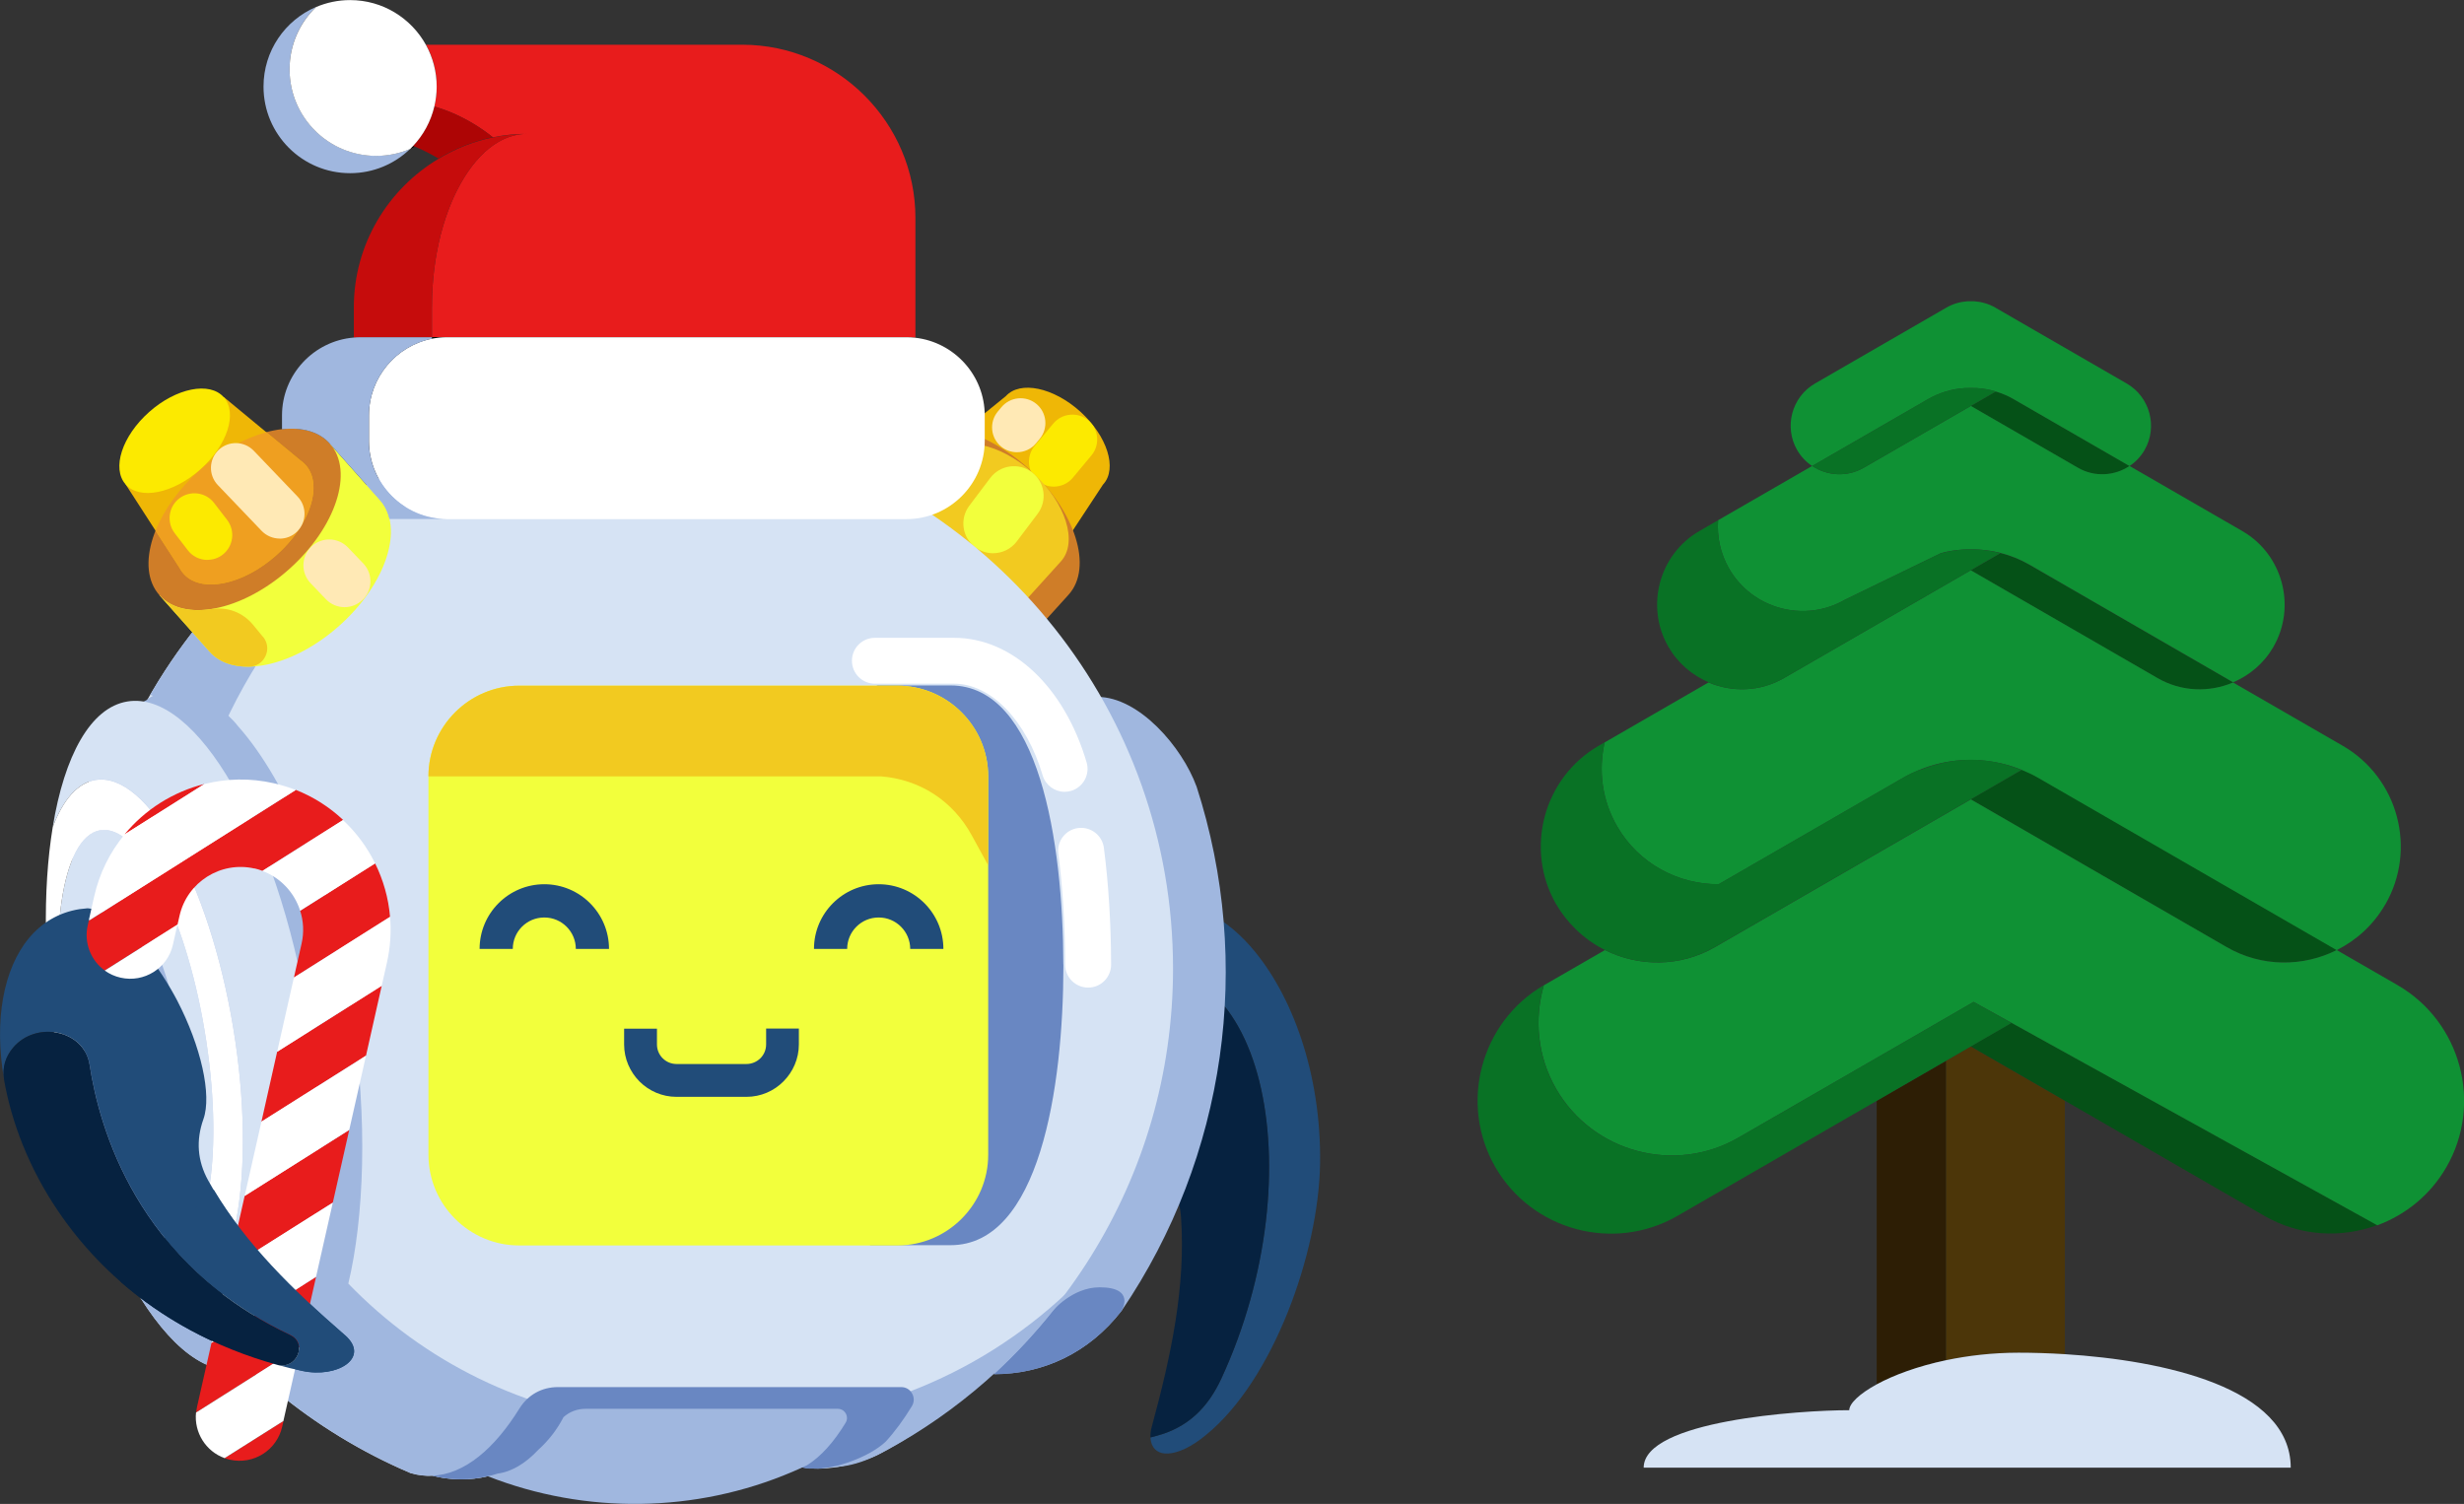 <?xml version="1.0" encoding="UTF-8"?> <svg xmlns="http://www.w3.org/2000/svg" id="Layer_2" data-name="Layer 2" viewBox="0 0 283.7 173.16"><rect x="0" y="0" width="283.7" height="173.16" fill="#333333" stroke="none"/> <defs> <style> .cls-1, .cls-2, .cls-3, .cls-4, .cls-5, .cls-6, .cls-7, .cls-8, .cls-9 { fill-rule: evenodd; } .cls-1, .cls-2, .cls-3, .cls-4, .cls-5, .cls-6, .cls-7, .cls-8, .cls-9, .cls-10, .cls-11, .cls-12, .cls-13, .cls-14, .cls-15, .cls-16, .cls-17, .cls-18, .cls-19, .cls-20, .cls-21, .cls-22, .cls-23, .cls-24, .cls-25, .cls-26, .cls-27, .cls-28 { stroke-width: 0px; } .cls-1, .cls-28 { fill: #6987c2; } .cls-2, .cls-17 { fill: #214c79; } .cls-3 { fill: #cf7d28; } .cls-4, .cls-25 { fill: #fcea00; } .cls-5, .cls-26 { fill: #f2ff3c; } .cls-6 { fill: #f2ca20; } .cls-7, .cls-21 { fill: #a0b7df; } .cls-8 { fill: #efb706; } .cls-9 { fill: #ef9f20; } .cls-11 { fill: #4c3609; } .cls-12 { fill: #7a96cd; } .cls-13 { fill: #2d1e05; } .cls-14 { fill: #0f9134; } .cls-15 { fill: #097225; } .cls-16 { fill: #062240; } .cls-18 { fill: #c60c0c; } .cls-19 { fill: #d6e3f4; } .cls-20 { fill: #ad0505; } .cls-22 { fill: #fff; } .cls-23 { fill: #ffe9b5; } .cls-24 { fill: #e81c1c; } .cls-27 { fill: #055117; } </style> </defs> <g id="Layer_1-2" data-name="Layer 1"> <g> <g> <path class="cls-12" d="m81.04,49.16c-.24-.08-.48-.13-.71-.16,0,0-.02,0-.03,0h0c-3.05-.37-5.44,3.48-7.37,9.55h13.83c-1.68-5.14-3.62-8.47-5.71-9.39Z"></path> <path class="cls-17" d="m79.45,51.29c-.19-.06-.37-.1-.55-.12,0,0-.01,0-.02,0h0c-.12-.01-.24-.01-.35-.01h0s-11.22,0-11.22,0c1.24,1.65,2.4,4.16,3.45,7.4h7.77v-.02h5.33c-1.29-3.96-2.79-6.53-4.4-7.23Z"></path> <g> <path class="cls-8" d="m127.03,55.76c1.64-1.81.46-5.55-2.64-8.36-3.1-2.8-6.94-3.6-8.58-1.79h0l-8.88,7.21c-.22.15-.43.33-.61.53-2.04,2.25-.57,6.91,3.28,10.4,3.85,3.49,8.63,4.48,10.67,2.23.18-.2.34-.42.46-.66l6.29-9.56Z"></path> <path class="cls-3" d="m123.03,68.48c2.85-3.15.8-9.64-4.58-14.51-5.38-4.87-12.05-6.26-14.89-3.11l-5.84,6.45c-2.85,3.15-.8,9.65,4.58,14.51,5.38,4.87,12.05,6.26,14.89,3.11l5.84-6.45Z"></path> <path class="cls-25" d="m121.33,56.03c-.65,0-1.29-.22-1.83-.66-1.21-1.01-1.38-2.82-.37-4.03l2.14-2.57c1.01-1.21,2.82-1.38,4.03-.37,1.21,1.01,1.38,2.82.37,4.03l-2.14,2.57c-.56.68-1.38,1.03-2.2,1.03"></path> <path class="cls-6" d="m122.15,64.64c2-2.21.56-6.77-3.22-10.19-3.78-3.42-8.46-4.4-10.46-2.18l-4.1,4.53c-2,2.21-.56,6.77,3.22,10.19,3.78,3.42,8.46,4.39,10.46,2.18l4.1-4.53Z"></path> <path class="cls-23" d="m117.09,52.07c-.64,0-1.28-.21-1.82-.65-1.22-1-1.4-2.81-.39-4.03l.41-.49c1-1.22,2.81-1.4,4.03-.4,1.22,1,1.4,2.81.39,4.03l-.41.5c-.57.69-1.39,1.04-2.21,1.04"></path> <path class="cls-26" d="m114.34,63.7c-.72,0-1.44-.23-2.06-.69-1.51-1.14-1.81-3.29-.67-4.79l2.4-3.18c1.14-1.51,3.29-1.81,4.79-.67,1.51,1.14,1.81,3.28.67,4.79l-2.4,3.18c-.67.89-1.7,1.36-2.74,1.36"></path> </g> <g> <path class="cls-17" d="m144.08,109.08c-3.73-4.28-8.3-6.15-12.63-4.25l-.82.41c-1.54,1.19-2.31,3.9-2.67,6.78,17.58-5.28,23.61,22.99,12.67,46.68-1.56,3.39-3.89,5.67-7.5,6.63l-.67.18c.16,2.6,3.14,2.42,6.37-.27,7.77-6.29,13.01-21.01,13.16-31.28.15-10.27-3.21-19.48-7.91-24.87"></path> <path class="cls-16" d="m127.96,112.02c-.37,3.03-.27,6.25-.1,8.04.06.64.14,1.28.23,1.91.76,5.34,2.53,10.01,4.58,11.71,1.12.93,1.94,2.01,2.5,3.24.45.99.73,2.07.81,3.24.55,7.91-1.1,15.79-3.36,24.09-.13.48-.18.9-.15,1.26l.67-.18c3.61-.95,5.93-3.23,7.5-6.63,10.94-23.69,4.9-51.96-12.67-46.68"></path> </g> <path class="cls-21" d="m137.76,90.56h0s0-.02,0-.02c-1.65-4.51-6.6-10.3-11.41-10.3l-.88,5.79-9.93,64.99-1.1,7.2c5.64,0,10.93-2.42,14.73-7.34,0,0,0,0,0,0h0c11.98-17.66,15.18-39.98,8.6-60.32Z"></path> <path class="cls-19" d="m87.04,50.25s.02.01.04.02c-2.53-.64-5.27-1.09-6.75-1.27.23.03.47.08.71.16,2.08.91,4.01,4.21,5.69,9.3h-16c-1.67-5.09-3.61-8.39-5.69-9.3-.46-.15-.91-.19-1.34-.17,0,0-.02-.02-.02-.03-1.71.2-3.76.61-6,1.08v.02s-.01,0-.02,0c-27.96,6.48-48.8,31.54-48.8,61.47,0,26.09,15.84,48.49,38.43,58.09.86.25,1.7.34,2.53.3,1.05.27,2.2.41,3.3.41s2.09-.12,3.08-.36l36.18-1.01c.58.09,1.18.14,1.8.14,3.05,0,6.25-1.25,6.95-1.63,20.16-10.78,33.93-31.62,33.93-55.95,0-29.65-20.45-54.51-48.01-61.28Z"></path> <path class="cls-28" d="m129.15,150.88s1.64-2.66-2.54-2.66c-3.18,0-5.44,2.75-5.44,2.75-2.05,2.59-4.3,5.02-6.73,7.26,5.6,0,10.86-2.39,14.65-7.24.03-.04.06-.07.09-.11h-.02Z"></path> <path class="cls-7" d="m122.78,148.91c-5.15,4.83-11.22,8.69-17.93,11.27-2.37,2.83-19.38,8.62-12.47,8.79,4.3.1,6.06,0,9.79-2.03,8.13-4.44,15.17-10.62,20.63-18.04h-.02Z"></path> <path class="cls-21" d="m40.1,147.81c1.79-7.44,2.31-18.91.41-31.03-2.32-14.8-7.48-26.82-13.06-33.12h0c-.21-.27-.43-.52-.66-.76-2.85-3-6.84-3.86-9.04-2.85-.29.13-.56.29-.78.49h0c-.06.05-.13.09-.25.15-7.41,3.86-10.86,21.15-7.75,40.97,2.51,16.01,8.6,29.18,15.19,34.43,1.89,1.51,2.91-.48,5.73,2.45,5.1,4.57,10.96,8.34,17.38,11.07.86.25,1.71.35,2.54.3,1.05.27,2.16.41,3.3.41,1.06,0,2.09-.12,3.08-.36l17.45-6.06c-13.17-1.23-24.91-7.17-33.54-16.11Z"></path> <path class="cls-1" d="m82.68,159.71h-18.44c-1.86,0-3.45.89-4.43,2.46-2.84,4.57-6.29,7.62-10.12,7.75h.11c1.05.26,2.16.41,3.29.41,1.06,0,2.09-.12,3.08-.36l36.18-1.01c.58.09-.03.14,1.8.14s5.82-1.2,7.86-3.14l-.05.05c1.05-1.14,2.07-2.52,3.03-4.1.28-.46.29-.99.03-1.46-.26-.47-.72-.74-1.26-.74h-21.09Z"></path> <path class="cls-7" d="m80.97,162.21h-13.54c-.98,0-1.86.34-2.55.96-.73,1.42-1.71,2.69-2.89,3.75-1.44,1.53-3.02,2.53-4.7,2.75-.36.12-.73.22-1.11.31,11.24,4.4,23.89,4.24,35.02-.5.57-.24,1.14-.5,1.71-.77,1.59-.98,3.09-2.65,4.45-4.89.21-.34.21-.73.02-1.07-.19-.34-.53-.54-.93-.54h-15.49Z"></path> <path class="cls-19" d="m19.73,144.64c4.38-.8,6.1-12.44,3.83-25.98-2.27-13.55-7.67-23.88-12.06-23.07-4.39.8-6.1,12.44-3.83,25.98,2.27,13.55,7.67,23.88,12.06,23.07"></path> <path class="cls-21" d="m23.77,148.77c-2.72-1.85-2.57-14.25-2.55-21.96.08-2.51-.1-5.31-.57-8.14-.64-3.88-3.1-13.55-7.24-15.29-1.93-.8-3.82,4.77-3.95,11.75-.88,1.37,3.17,24.02,2.29,25.39,3.16,2.71,9.09,6.09,12.02,8.24"></path> <path class="cls-19" d="m35.46,116.83c-3.53-21.24-12.84-37.38-20.8-36.06-4.24.7-7.25,6.23-8.59,14.46,1.18-3.12,2.84-5.08,4.92-5.43,5.98-.99,13.08,11.77,15.86,28.51,2.78,16.74.19,31.11-5.79,32.1-2.04.34-4.22-.93-6.31-3.42,3.91,7.21,8.48,11.37,12.68,10.68,7.96-1.32,11.56-19.61,8.03-40.85"></path> <path class="cls-22" d="m21.06,150.42c5.98-.99,8.57-15.37,5.79-32.1-2.78-16.74-9.88-29.5-15.86-28.51-2.08.34-3.75,2.31-4.92,5.43-1.18,7.2-1.08,16.47.56,26.39,1.67,10.03,4.63,18.92,8.12,25.38,2.09,2.49,4.26,3.75,6.31,3.42m-9.55-54.83c4.39-.8,9.78,9.53,12.05,23.07,2.27,13.55.56,25.18-3.83,25.98-4.39.8-9.79-9.53-12.06-23.07-2.27-13.55-.56-25.18,3.83-25.98"></path> <path class="cls-7" d="m30.66,149.17l-1.21-.91c-1.75-1.31-4.19-1.1-5.67.51-2.44,2.62-5.72,2.17-9.1-1.91,3.92,7.3,8.53,11.52,12.76,10.82,1.48-.25,2.74-1.06,3.81-2.23.84-.92,1.22-2.03,1.1-3.27-.12-1.24-.69-2.26-1.68-3.01"></path> <g> <path class="cls-17" d="m39.71,153.73c-6.39-5.55-12.03-11.09-15.75-17.83-1.23-2.23-1.41-4.6-.54-7.04.99-2.78-.28-8.39-3.03-13.68-1.57-3.02-6.22-10.3-10.3-10.6l-.94.1c-4.8.77-7.8,4.74-8.79,10.22-.51,2.8-.47,6.01.1,9.37-.2-1.33.15-2.57,1.05-3.65,2.64-3.12,8.18-2.08,8.81,1.98,1.13,7.34,5.49,22.8,23.09,31.09,2.05.96.76,3.96-1.42,3.46.91.25,1.84.49,2.8.69,4.04.88,7.92-1.51,4.91-4.13"></path> <path class="cls-16" d="m33.41,153.7c-17.6-8.29-21.97-23.75-23.09-31.09-.62-4.06-6.17-5.11-8.81-1.98-.91,1.07-1.26,2.32-1.05,3.65.85,4.92,2.87,10.2,6.2,15.12,5.19,7.7,13.53,14.52,25.34,17.77,2.17.5,3.46-2.5,1.42-3.46"></path> </g> <path class="cls-28" d="m122.43,111.04c-.03-14.07-2.78-32.12-12.99-32.12h-8.38c-2.18.75-4.28,1.5-6.31,2.26-53.62,19.86-54.52,39.74,0,60.19,1.77.67,3.6,1.33,5.5,2h9.2c10.21,0,12.97-18.05,12.99-32.12h0v-.21h0Z"></path> <path class="cls-22" d="m122.58,91.17c-1.14,0-2.19-.75-2.53-1.89-1.86-6.31-5.95-10.56-10.19-10.56h-9.13c-1.46,0-2.64-1.18-2.64-2.64s1.18-2.64,2.64-2.64h9.13c6.7,0,12.68,5.63,15.25,14.34.41,1.4-.39,2.86-1.78,3.28-.25.07-.5.11-.75.11Z"></path> <path class="cls-22" d="m125.28,113.71c-1.46,0-2.63-1.18-2.64-2.63,0-4.47-.28-8.89-.78-12.79-.19-1.44.83-2.77,2.28-2.95,1.45-.18,2.77.83,2.96,2.28.54,4.17.82,8.7.83,13.45,0,1.46-1.18,2.64-2.63,2.64h0Z"></path> <path class="cls-5" d="m59.77,78.95h43.57c5.74,0,10.44,4.7,10.44,10.44v43.57c0,5.74-4.7,10.44-10.44,10.44h-43.57c-5.74,0-10.44-4.7-10.44-10.44v-43.57c0-5.74,4.7-10.44,10.44-10.44"></path> <path class="cls-6" d="m113.74,88.55c-.43-5.35-4.94-9.6-10.4-9.6h-43.57c-5.74,0-10.44,4.7-10.44,10.44h52.11c4.46.36,8.26,2.79,10.45,6.8l1.88,3.43v-10.3c0-.26-.02-.51-.04-.76"></path> <path class="cls-2" d="m75.64,118.43v1.82c0,.63.25,1.19.66,1.6.41.41.98.66,1.6.66h8.05c.62,0,1.19-.26,1.6-.66h0c.41-.41.66-.97.66-1.6v-1.82h3.77v1.82c0,1.66-.68,3.16-1.77,4.26h0c-1.09,1.1-2.6,1.78-4.27,1.78h-8.05c-1.66,0-3.17-.68-4.26-1.77h0c-1.09-1.1-1.77-2.61-1.77-4.26v-1.82h3.77Z"></path> <path class="cls-7" d="m25.78,83.52c7.53-16.44,21.94-29.06,39.55-34.19-.1-.05-.2-.13-.29-.17-.46-.15-.91-.19-1.34-.17,0,0-.02-.02-.02-.03-1.71.2-3.76.61-6,1.08v.02s-.01,0-.02,0c-17.23,3.99-31.75,15.05-40.36,29.94l8.49,3.52Z"></path> <g> <path class="cls-5" d="m43.76,57.59c2.82,3.17.71,9.65-4.71,14.47-5.42,4.82-12.1,6.15-14.92,2.97l-5.78-6.5,19.63-17.44,5.78,6.5Z"></path> <path class="cls-3" d="m18.35,68.52c-2.82-3.17-.71-9.65,4.71-14.47,5.42-4.82,12.1-6.15,14.92-2.97,2.82,3.17.71,9.65-4.71,14.47-5.42,4.82-12.1,6.15-14.92,2.97"></path> <path class="cls-23" d="m39.67,69.91c-.78,0-1.57-.31-2.15-.92l-1.76-1.84c-1.14-1.19-1.09-3.07.09-4.21,1.19-1.14,3.07-1.09,4.21.09l1.76,1.84c1.14,1.19,1.1,3.07-.09,4.21-.58.55-1.32.83-2.06.83"></path> <path class="cls-6" d="m30.27,73.32l-1.09-1.33c-1.21-1.48-2.97-2.15-4.86-1.86-1.14.18-2.22.17-3.17-.04-1.12-.24-2.08-.76-2.79-1.56l2.16,2.43,3.62,4.08c1.06,1.19,2.67,1.75,4.55,1.72.83-.01,1.53-.47,1.88-1.22.35-.75.24-1.58-.28-2.22"></path> <path class="cls-8" d="m21.13,66.05c-.18-.2-.33-.43-.46-.67l-6.21-9.62,11.31-10.04,8.82,7.29c.22.15.43.33.61.54,2.02,2.28.51,6.92-3.38,10.37-3.88,3.45-8.67,4.41-10.69,2.13"></path> <path class="cls-9" d="m17.9,61.1l2.77,4.29c.12.24.28.46.46.67.57.65,1.38,1.03,2.31,1.17,2.36.35,5.6-.84,8.38-3.31,2.68-2.38,4.24-5.34,4.27-7.68.02-1.05-.27-1.98-.89-2.68-.18-.2-.39-.38-.61-.54l-3.93-3.25c-2.48.67-5.17,2.12-7.6,4.29-2.43,2.16-4.2,4.66-5.15,7.04"></path> <path class="cls-23" d="m32.2,62.01c-.75,0-1.51-.3-2.07-.88l-5.05-5.28c-1.09-1.14-1.05-2.95.09-4.04,1.14-1.09,2.95-1.05,4.05.09l5.05,5.28c1.09,1.14,1.05,2.95-.09,4.05-.55.53-1.27.79-1.98.79"></path> <path class="cls-25" d="m23.89,64.47c-.86,0-1.71-.38-2.27-1.12l-1.5-1.95c-.96-1.25-.73-3.05.52-4.01,1.25-.96,3.05-.73,4.01.52l1.5,1.95c.96,1.25.73,3.05-.52,4.01-.52.4-1.13.59-1.74.59"></path> <path class="cls-4" d="m14.46,55.77c-1.62-1.83-.41-5.56,2.71-8.33,3.12-2.77,6.97-3.54,8.59-1.71,1.62,1.83.41,5.56-2.71,8.33-3.12,2.77-6.97,3.54-8.59,1.71"></path> </g> </g> <g> <path class="cls-24" d="m50.01,12.26c.66.2,1.31.43,1.94.69,1.74.73,3.35,1.7,4.8,2.86,1.27-.26,2.59-.4,3.93-.4-1.15,0-2.25.33-3.3.93-1.46.85-2.79,2.26-3.92,4.07-2.28,3.66-3.73,9-3.73,14.93v3.47h54.65c.34,0,.68.02,1.02.06v-13.78c0-10.97-8.97-19.94-19.94-19.94h-36.41c.79,1.43,1.23,3.06,1.23,4.8,0,.79-.1,1.55-.27,2.28Z"></path> <path class="cls-18" d="m49.73,38.83v-3.47c0-5.94,1.45-11.27,3.73-14.93,1.13-1.81,2.45-3.22,3.92-4.07,1.04-.6,2.15-.93,3.3-.93-1.34,0-2.66.14-3.93.4-2.25.45-4.35,1.3-6.25,2.45-5.83,3.49-9.76,9.85-9.76,17.1v3.51c.25-.02.49-.04.75-.04h8.26Z"></path> <path class="cls-10" d="m49.73,39c.57-.11,1.15-.17,1.75-.17h-1.75v.17Z"></path> <path class="cls-22" d="m105.4,38.89c-.33-.04-.67-.06-1.02-.06h-52.9c-.6,0-1.18.06-1.75.17-4.12.82-7.25,4.47-7.25,8.83v2.94c0,4.95,4.05,9,9,9h52.9c4.95,0,9-4.05,9-9v-2.94c0-4.61-3.51-8.43-7.98-8.94Z"></path> <path class="cls-21" d="m42.48,50.77v-2.94c0-4.35,3.13-8.01,7.25-8.83v-.17h-8.26c-.25,0-.5.02-.75.04-4.6.38-8.25,4.26-8.25,8.96v1.59c2.29-.25,4.27.27,5.5,1.66,0,0,0,0,.01.01l5.77,6.49c.55.61.9,1.36,1.09,2.18h6.63c-4.95,0-9-4.05-9-9Z"></path> <path class="cls-21" d="m33.34,7.97c0-2.82,1.17-5.36,3.05-7.17-3.56,1.52-6.05,5.05-6.05,9.17,0,5.51,4.46,9.97,9.97,9.97,2.69,0,5.13-1.07,6.92-2.8-1.2.52-2.53.8-3.92.8-5.51,0-9.97-4.46-9.97-9.97Z"></path> <path class="cls-10" d="m47.23,17.14c.18-.08.36-.17.54-.26-.07-.03-.14-.05-.21-.08-.11.11-.22.23-.33.34Z"></path> <path class="cls-20" d="m51.94,12.94c-.63-.26-1.28-.49-1.94-.69-.41,1.74-1.27,3.29-2.45,4.55.07.03.14.05.21.08.95.39,1.85.85,2.72,1.37,1.91-1.14,4.01-1.99,6.25-2.45-1.45-1.16-3.06-2.14-4.8-2.86Z"></path> <path class="cls-22" d="m50.01,12.26c.17-.73.27-1.5.27-2.28,0-1.74-.45-3.38-1.23-4.8-1.7-3.08-4.97-5.17-8.74-5.17-1.39,0-2.72.29-3.92.8-1.88,1.81-3.05,4.35-3.05,7.17,0,5.51,4.46,9.97,9.97,9.97,1.39,0,2.72-.29,3.92-.8.11-.11.22-.22.33-.34,1.18-1.25,2.04-2.81,2.45-4.55Z"></path> </g> <path class="cls-17" d="m62.68,105.64c2,0,3.62,1.63,3.62,3.62h3.82c0-4.11-3.34-7.45-7.45-7.45s-7.45,3.34-7.45,7.45h3.82c0-2,1.62-3.62,3.62-3.62"></path> <path class="cls-17" d="m101.18,105.64c2,0,3.62,1.63,3.62,3.62h3.82c0-4.11-3.34-7.45-7.45-7.45s-7.45,3.34-7.45,7.45h3.82c0-2,1.63-3.62,3.62-3.62"></path> <g> <path class="cls-24" d="m44.91,105.57l-11.07,6.99.89-3.94c.29-1.29.21-2.58-.17-3.76l8.63-5.45c.94,1.91,1.54,3.99,1.72,6.16Z"></path> <path class="cls-24" d="m23.53,90.27l-9.19,5.8c2.36-2.86,5.59-4.9,9.19-5.8Z"></path> <path class="cls-24" d="m32.49,164.27c-.61,2.71-3.31,4.41-6.02,3.8-.21-.05-.41-.11-.61-.18l6.78-4.28-.15.66Z"></path> <polygon class="cls-24" points="38.32 138.47 26.28 146.07 28.17 137.7 40.21 130.1 38.32 138.47"></polygon> <path class="cls-24" d="m34.57,155.06l-11.99,7.58c.02-.19.05-.39.09-.58l1.68-7.44,12.04-7.6-1.82,8.05Z"></path> <polygon class="cls-24" points="42.14 121.55 30.1 129.15 31.91 121.1 43.95 113.5 42.14 121.55"></polygon> <path class="cls-24" d="m29.29,100c-3.88-.88-7.75,1.57-8.62,5.45l-.23,1.01-8.37,5.29c-1.59-1.14-2.43-3.17-1.97-5.2l.15-.66.05.07,23.76-15.01c2.06.81,3.9,2,5.45,3.46l-9.28,5.86c-.3-.11-.6-.21-.92-.28Z"></path> <polygon class="cls-22" points="36.39 147.01 24.35 154.62 26.28 146.07 38.32 138.47 36.39 147.01"></polygon> <path class="cls-22" d="m32.64,163.61l-6.78,4.28c-2.17-.78-3.53-2.96-3.29-5.25l11.99-7.58-1.93,8.55Z"></path> <path class="cls-22" d="m44.55,110.84l-.6,2.66-12.04,7.6,1.93-8.55,11.07-6.99c.15,1.72.04,3.5-.36,5.27Z"></path> <polygon class="cls-22" points="40.21 130.1 28.17 137.7 30.1 129.15 42.14 121.55 40.21 130.1"></polygon> <path class="cls-22" d="m10.24,105.89l.6-2.66c.61-2.72,1.84-5.14,3.51-7.16l9.19-5.8c2.54-.63,5.25-.71,7.97-.09.88.2,1.73.46,2.54.78l-23.76,15.01-.05-.07Z"></path> <path class="cls-22" d="m30.21,100.28l9.28-5.86c1.53,1.43,2.78,3.12,3.7,4.99l-8.63,5.45c-.66-2.07-2.23-3.79-4.35-4.58Z"></path> <path class="cls-22" d="m19.91,108.77c-.61,2.71-3.31,4.41-6.02,3.8-.68-.15-1.3-.44-1.83-.82l8.37-5.29-.52,2.31Z"></path> </g> <g> <path class="cls-17" d="m39.71,153.73c-6.04-5.25-11.39-10.51-15.11-16.76l-5.62,5.57c3.38,4.18,8.03,8.15,14.43,11.16,2.05.96.76,3.96-1.42,3.46.91.25,1.84.49,2.8.69,4.04.88,7.92-1.51,4.91-4.13Z"></path> <path class="cls-16" d="m33.41,153.7c-6.41-3.02-11.05-6.98-14.43-11.16l-5.09,5.05c4.74,4.14,10.75,7.55,18.11,9.58,2.17.5,3.46-2.5,1.42-3.46Z"></path> </g> </g> <g> <path class="cls-13" d="m224.08,122.13l-8,4.62v32.64c1.93-1.05,4.68-2.08,8-2.78v-34.48Z"></path> <path class="cls-11" d="m224.08,122.13v34.48c2.49-.52,5.29-.86,8.33-.86,1.63,0,3.43.05,5.33.17v-29.18l-10.83-6.25-2.83,1.64Z"></path> <g> <path class="cls-27" d="m237.75,121.17l-6.14-3.4-4.7,2.71,10.83,6.25,22.95,13.25c4.1,2.37,8.87,2.61,13.01,1.08l-35.96-19.9Z"></path> <path class="cls-27" d="m256.37,109.03c4.03,2.33,8.8,2.29,12.69.35l-34.42-19.87c-.59-.34-1.21-.63-1.83-.88l-.06.03-5.84,3.37,15.15,8.75,14.29,8.25Z"></path> <path class="cls-27" d="m248.41,78.07c2.75,1.59,5.97,1.66,8.7.51l-23.46-13.55c-1.06-.61-2.18-1.05-3.31-1.34l-.03.02-3.39,1.96,12.84,7.41,8.66,5Z"></path> <path class="cls-27" d="m239.26,53.87c1.91,1.1,4.2.94,5.93-.21l-13.36-7.71c-.65-.38-1.34-.66-2.03-.87-.01,0-.02.01-.03.02-.02.01-.04.03-.06.04l-2.79,1.61,9.48,5.47,2.86,1.65Z"></path> </g> <g> <path class="cls-14" d="m276.04,113.42l-6.99-4.03c-3.89,1.95-8.66,1.98-12.69-.35l-14.29-8.25-15.15-8.75-15.15,8.75-14.29,8.25c-4.03,2.33-8.8,2.29-12.69.35l-6.99,4.03s-.02.02-.04.02c-1.12,3.88-.75,8.19,1.42,11.94,4.22,7.31,13.65,9.84,20.96,5.62l15.95-9.2,6.55-3.78,1.45-.84,3.15-1.82,4.38,2.42,6.14,3.4,35.96,19.9c3.24-1.2,6.1-3.48,7.95-6.69,4.22-7.31,1.69-16.74-5.62-20.96Z"></path> <path class="cls-14" d="m274.64,104.14h0c3.68-6.37,1.48-14.59-4.9-18.27l-12.63-7.29c-2.73,1.16-5.95,1.08-8.7-.51l-8.66-5-12.84-7.41-12.84,7.41-8.66,5c-2.75,1.59-5.97,1.66-8.7.51l-11.95,6.9c-.73,3.18-.33,6.63,1.43,9.66,2.48,4.3,7.04,6.7,11.7,6.67l21.29-12.29c.59-.34,1.21-.63,1.83-.88,1.55-.64,3.16-1,4.77-1.11.07,0,.14-.01.21-.02.06,0,.13-.01.19-.01.24,0,.48,0,.72,0,.3,0,.61,0,.91.02.07,0,.14,0,.21.02,1.61.11,3.22.47,4.77,1.11.62.25,1.23.54,1.83.88l34.42,19.87c2.26-1.13,4.23-2.9,5.58-5.24Z"></path> <path class="cls-14" d="m244.87,44.16l-11.03-6.37-4.1-2.37c-.76-.44-1.59-.67-2.41-.73-.02,0-.05,0-.08,0-.11,0-.22,0-.33,0-.11,0-.22,0-.33,0-.03,0-.05,0-.08,0-.83.06-1.65.29-2.41.73l-10.7,6.18-4.43,2.56c-2.67,1.54-3.59,4.99-2.05,7.66.44.76,1.04,1.38,1.73,1.84l13.36-7.71c.65-.38,1.34-.66,2.03-.87.71-.22,1.44-.35,2.17-.39.04,0,.09,0,.13,0,.19-.01.39-.01.58-.01.19,0,.39,0,.58.01.04,0,.09,0,.13,0,.73.05,1.45.18,2.17.39.69.21,1.38.49,2.03.87l13.36,7.71c.69-.46,1.29-1.08,1.73-1.84,1.54-2.67.62-6.12-2.05-7.66Z"></path> <path class="cls-14" d="m261.75,74.49c2.68-4.65,1.08-10.65-3.57-13.34l-12.99-7.5c-1.72,1.15-4.02,1.31-5.93.21l-2.86-1.65-9.48-5.47-9.48,5.47-2.86,1.65c-1.91,1.1-4.2.94-5.93-.21l-10.83,6.25c-.14,1.89.26,3.83,1.27,5.58,2.68,4.65,8.69,6.26,13.34,3.57l11.08-5.38c.81-.21,1.62-.34,2.44-.39.06,0,.12,0,.18-.01.27-.01.53-.02.8-.02.26,0,.53,0,.8.02.06,0,.12,0,.18.01.82.05,1.63.18,2.44.39,1.14.29,2.25.73,3.31,1.34l23.46,13.55c1.89-.8,3.54-2.18,4.64-4.08Z"></path> </g> <g> <path class="cls-15" d="m224.08,117.18l-1.45.84-6.55,3.78-15.95,9.2c-7.31,4.22-16.74,1.69-20.96-5.62-2.17-3.75-2.54-8.06-1.42-11.94-7.28,4.23-9.79,13.64-5.58,20.94,4.22,7.31,13.65,9.84,20.96,5.62l22.95-13.25,8-4.62,2.83-1.64,4.7-2.71-4.38-2.42-3.15,1.82Z"></path> <path class="cls-15" d="m179.2,104.14c.63,1.09,1.4,2.05,2.27,2.89.99.96,2.11,1.75,3.31,2.35,3.89,1.95,8.66,1.98,12.69-.35l14.29-8.25,15.15-8.75,5.84-3.37c-1.5-.62-3.09-1.02-4.72-1.14-.07,0-.14-.01-.21-.02-.3-.02-.61-.02-.91-.02-.25,0-.49,0-.74.02-.06,0-.12,0-.17,0-.07,0-.14.01-.21.02-1.62.13-3.21.52-4.72,1.14l-.06-.03c-.62.25-1.23.54-1.83.88l-21.29,12.29c-4.66.03-9.22-2.36-11.7-6.67-1.75-3.03-2.16-6.48-1.43-9.66l-.68.39c-6.37,3.68-8.57,11.9-4.9,18.27h0Z"></path> <path class="cls-15" d="m196.73,78.57c2.73,1.16,5.95,1.08,8.7-.51l8.66-5,12.84-7.41,3.39-1.96c-.79-.21-1.6-.34-2.41-.41-.06,0-.12-.01-.18-.01-.26-.02-.53-.02-.8-.02-.27,0-.53,0-.8.02-.06,0-.12,0-.18.01-.82.06-1.62.2-2.41.41l-.03-.02-11.08,5.38c-4.65,2.68-10.65,1.08-13.34-3.57-1.01-1.75-1.41-3.69-1.27-5.58l-2.15,1.24c-4.65,2.68-6.26,8.69-3.57,13.34,1.1,1.9,2.75,3.28,4.64,4.08Z"></path> <path class="cls-15" d="m227.63,44.68s-.09,0-.13,0c-.19-.01-.39-.01-.58-.01-.19,0-.39,0-.58.01-.04,0-.09,0-.13,0-.73.05-1.45.18-2.17.39-.69.21-1.38.49-2.03.87l-13.36,7.71c1.72,1.15,4.02,1.31,5.93.21l2.86-1.65,9.48-5.47,2.79-1.61s.04-.03.06-.04c.01,0,.02-.01.03-.02-.71-.22-1.44-.35-2.17-.39Z"></path> </g> <path class="cls-19" d="m237.75,155.92c-1.9-.12-3.71-.17-5.33-.17-3.04,0-5.84.34-8.33.86-3.32.7-6.07,1.73-8,2.78-2.02,1.1-3.17,2.22-3.17,2.98-5.67,0-23.67,1.2-23.67,6.62h74.5c0-9.23-14.67-12.36-26-13.07Z"></path> </g> </g> </svg> 